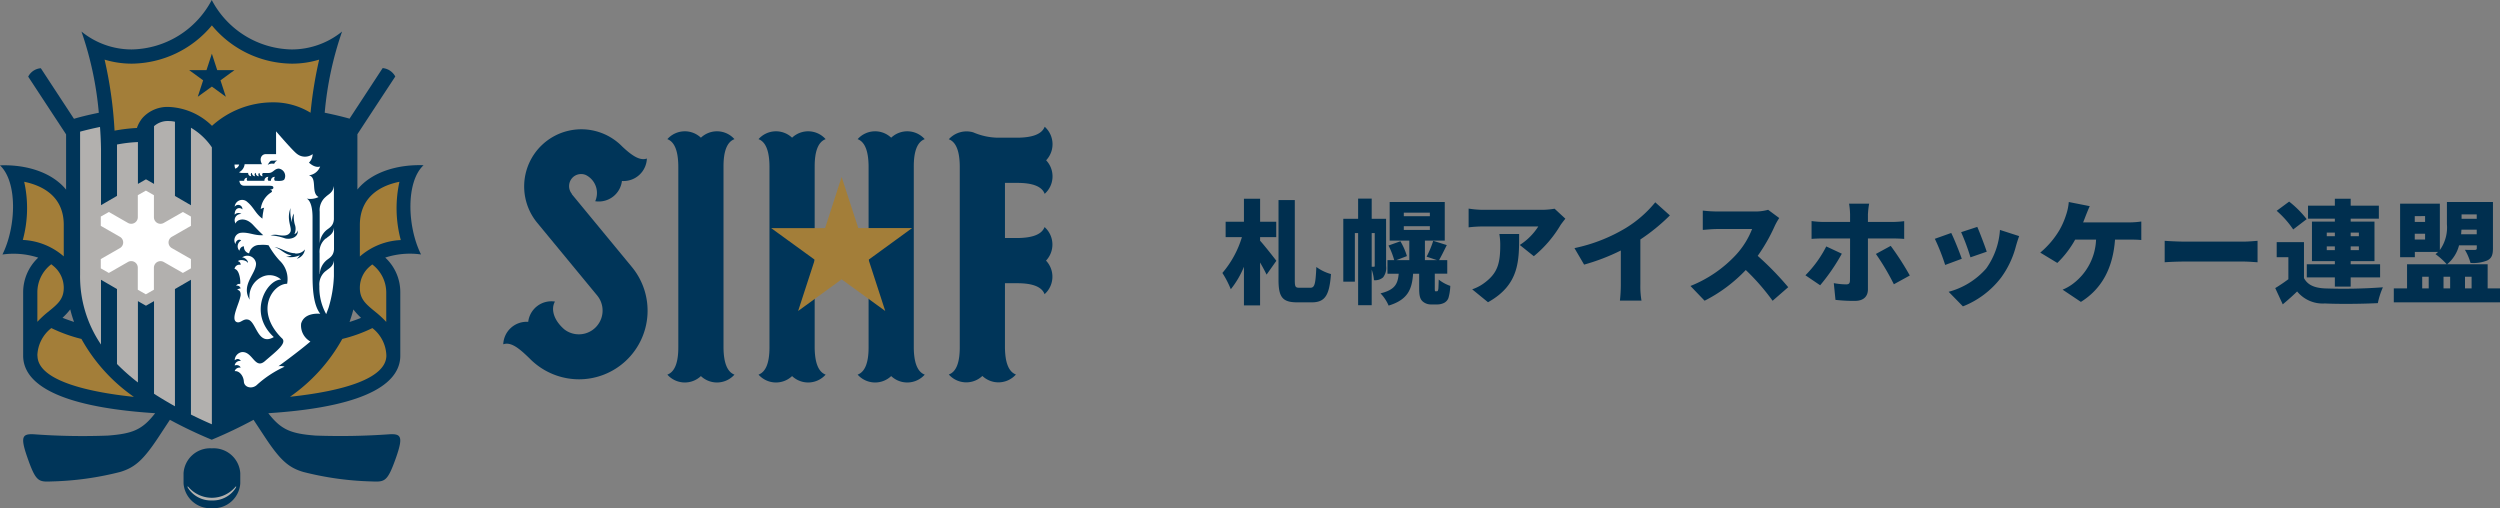<svg xmlns="http://www.w3.org/2000/svg" width="356.288" height="72.423" viewBox="0 0 356.288 72.423"><rect x="0" y="0" width="356.288" height="72.423" fill="#808080" stroke="none"/><g transform="translate(-40 -19.788)"><g transform="translate(40.01 19.798)"><path d="M69.215,12.848a3.332,3.332,0,0,0-4.783-.207,3.332,3.332,0,0,0-4.783.207c1.068.4,1.546,1.77,1.562,3.874v25.81c0,2.1-.478,3.475-1.562,3.874a3.332,3.332,0,0,0,4.783.207h0a3.332,3.332,0,0,0,4.783-.207c-1.068-.4-1.546-1.77-1.562-3.874V16.721c0-2.1.478-3.475,1.562-3.874Z" transform="translate(35.448 6.974)" fill="#003559"/><path d="M94.6,19.323c2.1,0,3.475.478,3.874,1.562a3.332,3.332,0,0,0,.207-4.783,3.332,3.332,0,0,0-.207-4.783c-.4,1.068-1.77,1.546-3.874,1.562H91.713a9.25,9.25,0,0,1-3.427-.765,3.418,3.418,0,0,0-3.475.988c1.068.4,1.546,1.77,1.562,3.858v25.81c0,2.1-.478,3.475-1.562,3.858a3.332,3.332,0,0,0,4.783.207h0a3.332,3.332,0,0,0,4.782-.207c-1.068-.4-1.546-1.77-1.562-3.874V33.622h1.77c2.1,0,3.475.478,3.874,1.562a3.332,3.332,0,0,0,.207-4.783,3.332,3.332,0,0,0-.207-4.783c-.4,1.068-1.769,1.546-3.874,1.562h-1.77V19.323h1.77Z" transform="translate(50.398 6.732)" fill="#003559"/><path d="M77.365,12.848a3.332,3.332,0,0,0-4.783-.207,3.332,3.332,0,0,0-4.783.207c1.068.4,1.546,1.77,1.562,3.874v25.81c0,2.1-.478,3.475-1.562,3.874a3.332,3.332,0,0,0,4.783.207h0a3.332,3.332,0,0,0,4.783-.207c-1.068-.4-1.546-1.77-1.562-3.874V16.721c0-2.1.478-3.475,1.562-3.874Z" transform="translate(40.291 6.974)" fill="#003559"/><path d="M86.225,12.848a3.332,3.332,0,0,0-4.783-.207,3.332,3.332,0,0,0-4.782.207c1.068.4,1.546,1.77,1.562,3.874v25.81c0,2.1-.478,3.475-1.562,3.874a3.332,3.332,0,0,0,4.782.207h0a3.332,3.332,0,0,0,4.783-.207c-1.068-.4-1.546-1.77-1.562-3.874V16.721c0-2.1.478-3.475,1.562-3.874Z" transform="translate(45.555 6.974)" fill="#003559"/><path d="M82.815,27.607l6.2-4.512H81.349L78.973,15.81,76.614,23.1H68.93l6.217,4.512-2.375,7.3,6.2-4.512,6.217,4.512Z" transform="translate(40.962 9.4)" fill="#a37e39"/><path d="M54.768,20.775h0a1.739,1.739,0,0,1,.223-2.455,1.726,1.726,0,0,1,1.738-.255,2.833,2.833,0,0,1,.51.319,2.866,2.866,0,0,1,.845,3.427,3.326,3.326,0,0,0,3.81-2.885,3.334,3.334,0,0,0,3.555-3.2c-1,.351-2.136-.414-3.507-1.706A8.146,8.146,0,0,0,49.81,24.872h0L58.371,35.25a3.385,3.385,0,0,1-4.7,4.814h0c-1.594-1.387-1.9-2.965-1.323-3.954A3.326,3.326,0,0,0,48.535,39a3.334,3.334,0,0,0-3.555,3.2c1.084-.383,2.248.542,3.762,2.025a9.874,9.874,0,0,0,7.03,2.965,9.78,9.78,0,0,0,7.54-16.005L54.752,20.807Z" transform="translate(26.732 6.858)" fill="#003559"/><path d="M60.345,23.536C56.711,23.408,53,24.461,50.924,27V19.12c3.236-4.942,5.4-8.226,5.4-8.226a2.273,2.273,0,0,0-1.8-1.2s-1.865,2.854-4.719,7.206c-.781-.223-1.977-.526-3.539-.845A48.047,48.047,0,0,1,48.74,4.486a11.4,11.4,0,0,1-7.174,2.551A13.134,13.134,0,0,1,30.168-.01a13.134,13.134,0,0,1-11.4,7.046A11.309,11.309,0,0,1,11.6,4.486a48.047,48.047,0,0,1,2.471,11.574c-1.562.319-2.758.622-3.539.861C7.674,12.568,5.809,9.714,5.809,9.714a2.2,2.2,0,0,0-1.8,1.2s2.152,3.284,5.4,8.226v7.875c-2.072-2.535-5.787-3.6-9.422-3.459,2.519,2.359,2.327,8.736.351,12.706a11.369,11.369,0,0,1,5.1.446A6.76,6.76,0,0,0,3.29,41.63v9.055c0,3.332,3.491,7.206,18.811,8.194-1.817,2.343-3.172,2.917-6.743,3.188a94.988,94.988,0,0,1-10.6-.191c-1.578-.064-1.9.351-.877,3.284,1.212,3.475,1.578,3.523,3.443,3.443a43.623,43.623,0,0,0,9.8-1.355c2.1-.638,3.3-1.69,5.516-5.054.43-.654.956-1.451,1.562-2.375a63.628,63.628,0,0,0,5.962,2.838,65.606,65.606,0,0,0,5.962-2.838c.606.925,1.132,1.722,1.562,2.375,2.216,3.364,3.412,4.432,5.516,5.054a43.622,43.622,0,0,0,9.8,1.355c1.865.08,2.216.016,3.443-3.443,1.02-2.933.7-3.348-.877-3.284a98.986,98.986,0,0,1-10.6.191c-3.571-.271-4.926-.845-6.743-3.188,15.32-.988,18.811-4.862,18.811-8.194V41.63A6.7,6.7,0,0,0,54.893,36.7a11.369,11.369,0,0,1,5.1-.446c-1.977-3.969-2.168-10.346.351-12.706Zm-10,20.549a9.782,9.782,0,0,0,1.1,1.2,16.273,16.273,0,0,1-1.642.59C50.015,45.28,50.206,44.675,50.35,44.085ZM10,44.085a17.69,17.69,0,0,0,.542,1.785c-.59-.191-1.132-.383-1.642-.59A9.783,9.783,0,0,0,10,44.085Z" transform="translate(0)" fill="#003559"/><path d="M25.929,54.028c-1.036-.446-2.025-.909-2.981-1.387V33.431l-2.28,1.323V51.461c-1.052-.59-2.041-1.18-2.981-1.785v-13.2l-1.148.654-1.148-.654v11.59a28.939,28.939,0,0,1-2.981-2.63V34.754l-2.28-1.323v9.23A17.229,17.229,0,0,1,7.15,32.7V12.324c.765-.207,1.738-.446,2.838-.67.08,1.084.128,2.152.143,3.172V22.8l2.28-1.323V14.158a19.687,19.687,0,0,1,2.981-.351v5.962l1.148-.654,1.148.654V11.543a2.948,2.948,0,0,1,2.088-.733,4.365,4.365,0,0,1,.893.1V21.491l2.28,1.323V11.767a9.256,9.256,0,0,1,2.981,2.79V54.044Z" transform="translate(4.254 6.429)" fill="#b2b0ae"/><path d="M9.34,7.138a13.2,13.2,0,0,0,3.89.574,15.017,15.017,0,0,0,11.4-5.452,14.967,14.967,0,0,0,11.4,5.452,13.2,13.2,0,0,0,3.89-.574,58.562,58.562,0,0,0-1.228,7.572,10.121,10.121,0,0,0-5.436-1.483,12.922,12.922,0,0,0-8.609,3.348,9.311,9.311,0,0,0-6.169-2.694,4.792,4.792,0,0,0-3.73,1.562,4.463,4.463,0,0,0-.8,1.435,24.661,24.661,0,0,0-3.188.383A59.4,59.4,0,0,0,9.34,7.138Z" transform="translate(5.556 1.349)" fill="#a37e39"/><path d="M2.221,16.246c2.391.494,5.6,1.913,5.643,6.058v4.575A9.559,9.559,0,0,0,2.03,24.536a17.262,17.262,0,0,0,.191-8.306Z" transform="translate(1.212 9.649)" fill="#a37e39"/><path d="M5.323,23.626c.159.128.319.255.462.383a4.034,4.034,0,0,1,1.307,2.949c0,1.642-.861,2.343-2.312,3.507A14.1,14.1,0,0,0,3.33,31.82V27.548A5.04,5.04,0,0,1,5.323,23.61Z" transform="translate(1.985 14.034)" fill="#a37e39"/><path d="M3.33,33.226A5.15,5.15,0,0,1,5.323,29.32a21.437,21.437,0,0,0,4.288,1.546,24.62,24.62,0,0,0,7.477,8.258C9.4,38.311,3.346,36.494,3.346,33.242Z" transform="translate(1.985 17.427)" fill="#a37e39"/><path d="M25.9,39.124a24.472,24.472,0,0,0,7.477-8.258,20.832,20.832,0,0,0,4.288-1.546,5.15,5.15,0,0,1,1.993,3.906c0,3.252-6.058,5.069-13.742,5.883Z" transform="translate(15.395 17.427)" fill="#a37e39"/><path d="M35.922,27.552v4.272a14.217,14.217,0,0,0-1.451-1.355c-1.451-1.18-2.312-1.865-2.312-3.507a3.983,3.983,0,0,1,1.307-2.949c.143-.128.3-.255.462-.383a5.04,5.04,0,0,1,1.993,3.938Z" transform="translate(19.115 14.046)" fill="#a37e39"/><path d="M32.16,26.873V22.3c.064-4.145,3.252-5.58,5.643-6.058a17.466,17.466,0,0,0,.191,8.306,9.466,9.466,0,0,0-5.835,2.343Z" transform="translate(19.115 9.655)" fill="#a37e39"/><path d="M19.123,25.224a.928.928,0,0,1,0-1.61l2.726-1.562V20.728L20.7,20.075l-2.726,1.562a.936.936,0,0,1-1.4-.813V17.684l-1.148-.654-1.148.654v3.141a.941.941,0,0,1-1.4.813l-2.726-1.562L9,20.728v1.323l2.726,1.562a.928.928,0,0,1,0,1.61L9,26.786V28.11l1.148.654L12.874,27.2a.936.936,0,0,1,1.4.813v3.141l1.148.654,1.148-.654V28.014a.941.941,0,0,1,1.4-.813L20.7,28.763l1.148-.654V26.786Z" transform="translate(5.353 10.125)" fill="#fff"/><path d="M18.128,10.928l2.009-1.451,1.993,1.451-.765-2.343,1.993-1.451H20.9L20.136,4.79l-.765,2.343H16.9l1.993,1.451Z" transform="translate(10.047 2.852)" fill="#003559"/><path d="M33.991,27.018c.383-.383,1.068-.59,1.148-1.61h0v3.125c-.064,1.068-.765,1.275-1.164,1.658a2.7,2.7,0,0,0-.861,1.881s-.032.016-.032,0V29.122A2.459,2.459,0,0,1,33.959,27Zm-.893.845V23.176a2.459,2.459,0,0,1,.877-2.12c.367-.367,1-.574,1.132-1.483h.016v4.671c-.064,1.068-.765,1.275-1.164,1.658a2.74,2.74,0,0,0-.861,1.945h-.016Zm.861,3.794c.367-.367,1.052-.574,1.164-1.53h0v2.248a17.646,17.646,0,0,1-.765,4.512c-.128.351-.335.893-.335.893a7.8,7.8,0,0,1-.972-4,2.459,2.459,0,0,1,.877-2.12Zm-.8-14.906A1.936,1.936,0,0,1,31.552,18c1.275.319.239,2.487,1.387,3.093a2.705,2.705,0,0,1-1.706.223c.128.048.845.414.845,2.694v8.146c0,1.929.1,4.288,1.1,5.58,0,0-2.264-.287-2.726,1.4a2.606,2.606,0,0,0,1.323,2.551c-1.817,1.546-4.559,3.523-4.559,3.523a1.767,1.767,0,0,1,.877.064,15.276,15.276,0,0,0-4.017,2.662c-.7.558-1.738.271-1.785-.542-.048-.8-.638-1.562-1.307-1.483a.721.721,0,0,1,.845-.494c-.064-.255-.4-.462-.845-.319a.754.754,0,0,1,.877-.638s-.287-.558-.877-.1a1.228,1.228,0,0,1,1-1.164c1.562-.159,1.865,2.551,3.316,1.275,1.626-1.419,3.268-2.6,2.359-3.3-3.906-3.938-1.228-7.716.8-7.716a3.632,3.632,0,0,0-1.1-3.332,11.632,11.632,0,0,1-1.546-2.152,4.768,4.768,0,0,0-1.243-.048,1.494,1.494,0,0,0-1.53,1.2.931.931,0,0,1-.733-1c-.542,0-.654.622-.654.622a.928.928,0,0,1,.255-1.451c-.255-.287-.781-.032-.813.51a1.07,1.07,0,0,1,.733-1.61c1.2-.128,1.961.43,3.22.335-.414-.383-.893-.861-1.451-1.467-1.275-1.339-2.471-.606-2.471-.175a.884.884,0,0,1,.813-1.371.7.7,0,0,0-.957.1c0-1.132.861-1.052,1.1-.749a.6.6,0,0,0-1.1-.383,1.066,1.066,0,0,1,1.8-.685c.941.781,1.164,1.658,2.152,2.375a6.945,6.945,0,0,1,.143-1.1,1.389,1.389,0,0,1,.112-.446.867.867,0,0,0-.494.191A3.24,3.24,0,0,1,26.084,20.5c.335-.191.271-.367-.08-.446,0,0,.494-.048.494-.271,0-.271-.175-.3-.845-.3H22.338c-.654,0-.685-.7-.685-.7h.685a.408.408,0,0,1,.446-.43.335.335,0,0,0,0,.43h2.439a.521.521,0,0,1,.574-.558.427.427,0,0,0,0,.558h.351a.521.521,0,0,1,.574-.558.427.427,0,0,0,0,.558h.159c.43.032,1.068.048,1.2-.239a1.065,1.065,0,0,0-.8-1.5c-.654,0-.8.622-1.451.622H25.08c-.175,0-.239.271-.1.462a.419.419,0,0,1-.446-.462h0c-.175,0-.239.271-.1.462A.419.419,0,0,1,24,17.66h0c-.175,0-.239.271-.1.462a.419.419,0,0,1-.446-.462h0c-.175,0-.239.271-.1.462a.419.419,0,0,1-.446-.462h-.877a.949.949,0,0,1-.43-.1,1.448,1.448,0,0,0,.8-1.148h2.471c-.446-.813-.032-1.435.558-1.435h1.451V11.73s2.455,2.854,2.965,3.2a1.825,1.825,0,0,0,2.248.048,1.737,1.737,0,0,1-.526,1.212c1,.909,1.658.526,1.658.526ZM21.812,35.26c.143-.972-.478-.925-.478-.925a.671.671,0,0,1,.494-.207.5.5,0,0,0-.638-.383.494.494,0,0,1,.574-.255c.08-.335-.064-2.041-.8-2.152a.687.687,0,0,1,.861-.574.48.48,0,0,0-.4-.526c.462-.367,1.371-.032,1.419.255.159-.255-.446-.845-.813-.781a1.249,1.249,0,0,1,1.993.829c.064,1.451-2.2,3.045-.909,5.181a3.089,3.089,0,0,1,1.674-3.2,2.472,2.472,0,0,1,2.806.335c-2.041,0-4.8,4.735-1.036,8.194-2.3,1.339-2.471-2.2-3.667-2.487-.733-.175-1.1.606-1.658.335-.845-.414.414-2.662.558-3.635Zm-.191-18.8a.825.825,0,0,1-.558.59,1.575,1.575,0,0,1-.1-.59Zm4.081.048a1.184,1.184,0,0,1,.654-.175c.175.032.287.016.319-.08.064-.191.255-.287.383-.367-.207.032-.654.016-.829.032-.223.032-.351.287-.542.59Zm3.89,12.594c-1.052,0-2.056-.765-2.933-.893a4.243,4.243,0,0,1,.877.446c.813.558,1.116.717,1.578.717a1.58,1.58,0,0,1-.829.223,3.154,3.154,0,0,0,1.977-.207s-.048.159-.43.51a1.6,1.6,0,0,0,1.164-1.339,1.56,1.56,0,0,1-1.419.574ZM29,22.523c-.765,1.817.255,2.965-.1,3.587-.271.494-.861.558-1.738.4a2.263,2.263,0,0,0-1.068.048,7.388,7.388,0,0,1,2.025.414c.59.207,1.993,0,1.849-1.148a.7.7,0,0,1-.478.558,1.769,1.769,0,0,0,.048-1.419,4.312,4.312,0,0,1-.112-1.514,1.858,1.858,0,0,0-.239,1.323,4.694,4.694,0,0,1-.223-2.264Z" transform="translate(12.453 6.976)" fill="#fff"/><path d="M20.433,40.07A3.8,3.8,0,0,0,16.4,43.593v1.483A3.817,3.817,0,0,0,20.449,48.6a3.8,3.8,0,0,0,4.033-3.523V43.593a3.8,3.8,0,0,0-4.033-3.523Z" transform="translate(9.75 23.814)" fill="#003559"/><path d="M23.633,43.673a3.86,3.86,0,0,1-3.412,1.8,3.88,3.88,0,0,1-3.412-1.8c-.1-.159-.064-.287.08-.112a4.392,4.392,0,0,0,6.664,0C23.7,43.386,23.729,43.514,23.633,43.673Z" transform="translate(9.962 25.839)" fill="#b2b0ae"/></g><path d="M5.584-8.208h2.3V-10.4h-2.3v-3.28H3.28v3.28H.672v2.192h2.32A14.059,14.059,0,0,1,.208-3.1a13.842,13.842,0,0,1,1.2,2.32,12.883,12.883,0,0,0,1.872-3.2v5.5h2.3V-4.592c.352.608.688,1.232.928,1.728L7.9-4.832c-.32-.432-1.744-2.24-2.32-2.864ZM11.2-.992c-.592,0-.672-.128-.672-1.1V-13.488H8.208V-2.112c0,2.448.56,3.2,2.656,3.2h2.1c1.936,0,2.5-1.1,2.72-4.032A6.419,6.419,0,0,1,13.6-3.952c-.112,2.384-.224,2.96-.848,2.96ZM21.488-8.784h.432v4.64c0,.128-.032.16-.112.16h-.32Zm2.048-2.032H21.488V-13.7H19.552v2.88H17.44v8.96h1.648V-8.784h.464V1.5h1.936V-3.568a5.645,5.645,0,0,1,.32,1.5,1.733,1.733,0,0,0,1.3-.4,2.171,2.171,0,0,0,.432-1.616ZM26.064-9.76h3.712v.528H26.064Zm0-1.936h3.712v.512H26.064ZM30.624-.48A.12.12,0,0,1,30.5-.56,1.577,1.577,0,0,1,30.48-.9v-2.1h1.776V-4.928H31.088c.32-.56.7-1.328,1.1-2.144L30.256-7.68a13.41,13.41,0,0,1-.944,2.256l1.488.5H29.072V-7.712H31.9v-5.5H24.048v5.5h2.8v2.784h-1.84l1.5-.576a9.465,9.465,0,0,0-.928-2.112l-1.7.608a10.72,10.72,0,0,1,.816,2.08h-.96v1.936h1.6c-.128,1.456-.528,2.288-2.592,2.8A5.8,5.8,0,0,1,23.9,1.552c2.72-.832,3.328-2.288,3.488-4.544h.864V-.9c0,1.088.144,1.488.448,1.808a1.767,1.767,0,0,0,1.248.48h.9a2.171,2.171,0,0,0,.96-.224,1.272,1.272,0,0,0,.624-.72,7.17,7.17,0,0,0,.256-1.7,5.442,5.442,0,0,1-1.648-.9c-.016.592-.032,1.072-.048,1.28-.032.224-.064.3-.112.352a.172.172,0,0,1-.128.032ZM39.68-8.656a9.113,9.113,0,0,1,.128,1.6c0,2.608-.4,3.968-2.176,5.312a6.214,6.214,0,0,1-1.824.976l2.256,1.84C42.576-1.44,42.5-4.9,42.5-8.656Zm7.872-3.6a11.051,11.051,0,0,1-1.92.16h-8.3a13.913,13.913,0,0,1-2.032-.176V-9.6a19.214,19.214,0,0,1,2.032-.128h7.9a8.694,8.694,0,0,1-2.64,2.64l2,1.6a16.743,16.743,0,0,0,3.776-4.384c.16-.256.528-.72.72-.96ZM59.776-7.872A27.307,27.307,0,0,0,63.984-11.3L61.9-13.168A16.606,16.606,0,0,1,57.728-9.52a23.523,23.523,0,0,1-7.344,2.88L51.76-4.288A29.213,29.213,0,0,0,56.992-6.3v4.816a21.6,21.6,0,0,1-.128,2.32h3.072a11.949,11.949,0,0,1-.16-2.32ZM77.984-12.1a6.769,6.769,0,0,1-1.92.24H70.72a18.992,18.992,0,0,1-2.048-.128v2.752C69.12-9.264,70-9.36,70.72-9.36H75.7a11.733,11.733,0,0,1-2.24,3.616,17.841,17.841,0,0,1-6.544,4.5l2.016,2.1A21.439,21.439,0,0,0,74.8-3.52,31.766,31.766,0,0,1,78.624.864l2.224-1.936A42.627,42.627,0,0,0,76.5-5.536,24.8,24.8,0,0,0,78.912-9.76a8.963,8.963,0,0,1,.656-1.168ZM86.272-6.88A16.29,16.29,0,0,1,83.3-2.768l2.1,1.424a27.863,27.863,0,0,0,3.088-4.5Zm9.392-1.136c.464,0,1.168.016,1.712.064V-10.48a14.932,14.932,0,0,1-1.728.112h-3.44v-1.056a11.339,11.339,0,0,1,.176-1.552H89.52a10.251,10.251,0,0,1,.144,1.536v1.072h-3.84a14.285,14.285,0,0,1-1.648-.128v2.544c.464-.048,1.168-.064,1.648-.064h3.84c0,.848,0,5.552-.016,6-.016.416-.16.544-.56.544a10.253,10.253,0,0,1-1.744-.176l.24,2.384A22.511,22.511,0,0,0,90.368.88c1.232,0,1.84-.656,1.84-1.632V-8.016Zm-2.32,2.208a33.511,33.511,0,0,1,2.56,4.32l2.272-1.248a39.634,39.634,0,0,0-2.72-4.224Zm14.448-3.856-2.3.752a30.117,30.117,0,0,1,1.328,3.584l2.32-.8C108.9-6.88,108.112-8.96,107.792-9.664Zm3.232.432a10.666,10.666,0,0,1-1.952,5.488,10.8,10.8,0,0,1-5.36,3.328l2.032,2.08a12.678,12.678,0,0,0,5.424-4.08,13.121,13.121,0,0,0,2.144-4.544c.112-.384.224-.768.448-1.392ZM104.08-8.8l-2.336.832a29.124,29.124,0,0,1,1.472,3.728l2.368-.88C105.264-6.048,104.528-7.9,104.08-8.8Zm18.8-1.5c.128-.336.256-.64.352-.912.144-.352.384-.976.592-1.408l-2.992-.592a7.4,7.4,0,0,1-.384,1.84,11.1,11.1,0,0,1-.944,2.16A12.418,12.418,0,0,1,116.768-6L119.2-4.528a14.124,14.124,0,0,0,2.544-3.328h2.976a8.237,8.237,0,0,1-3.136,6.176,6.46,6.46,0,0,1-1.632.96l2.608,1.744c2.976-1.856,4.56-4.8,4.864-8.88h1.984c.368,0,1.1,0,1.76.064v-2.64a12.135,12.135,0,0,1-1.76.128ZM134.5-4.624c.656-.048,1.856-.1,2.768-.1h8.5c.656,0,1.552.08,1.968.1V-7.68c-.464.032-1.248.112-1.968.112h-8.5c-.784,0-2.128-.064-2.768-.112Zm23.1-1.728V-6.88h1.152v.528Zm0-2.5h1.152v.512H157.6Zm4.576,0v.512h-1.168v-.512Zm0,2.5h-1.168V-6.88h1.168Zm-3.424,5.2h2.256V-2.464H165.2V-4.336h-4.192v-.448H164.4v-5.632h-3.392v-.416h4.016v-1.856h-4.016v-.992h-2.256v.992h-3.824v1.856h3.824v.416h-3.264v5.632h3.264v.448h-4v1.872h4Zm-4.016-9.616a14.142,14.142,0,0,0-2.5-2.5l-1.776,1.312A13.417,13.417,0,0,1,152.816-9.3Zm-.384,3.28h-3.888v2.144h1.664v3.136c-.624.464-1.28.912-1.872,1.264l1.072,2.32c.816-.688,1.44-1.248,2.048-1.84a4.707,4.707,0,0,0,3.952,1.712c2.048.1,5.456.064,7.552-.048a10.642,10.642,0,0,1,.72-2.256,76.324,76.324,0,0,1-8.24.16c-1.5-.064-2.48-.48-3.008-1.472ZM171.2-2.56h.928V-.9H171.2Zm3.984,0V-.9h-.944V-2.56Zm3.056,0V-.9H177.3V-2.56Zm-8.1-5.3v-.832h1.472v.832Zm1.472-3.344v.832h-1.472V-11.2Zm7.36-.24v.624h-2.16v-.624Zm-2.224,2.832c.016-.224.032-.448.048-.656h2.176v.656ZM180.528-.9v-3.44h-5.776a5.145,5.145,0,0,0,1.7-2.7h2.528v.4c0,.192-.08.256-.288.256-.192,0-.9.016-1.408-.016a7.507,7.507,0,0,1,.8,1.872,5.284,5.284,0,0,0,2.384-.352c.624-.3.816-.8.816-1.744v-6.592h-6.56v3.184a5.509,5.509,0,0,1-1.008,3.664v-6.608h-5.664v7.632h2.1V-6.1h3.312a3.516,3.516,0,0,1-.368.32,9.721,9.721,0,0,1,1.6,1.44H169.04V-.9h-1.888V1.088h15.136V-.9Z" transform="translate(214 61.788)" fill="#002f4f"/></g></svg>